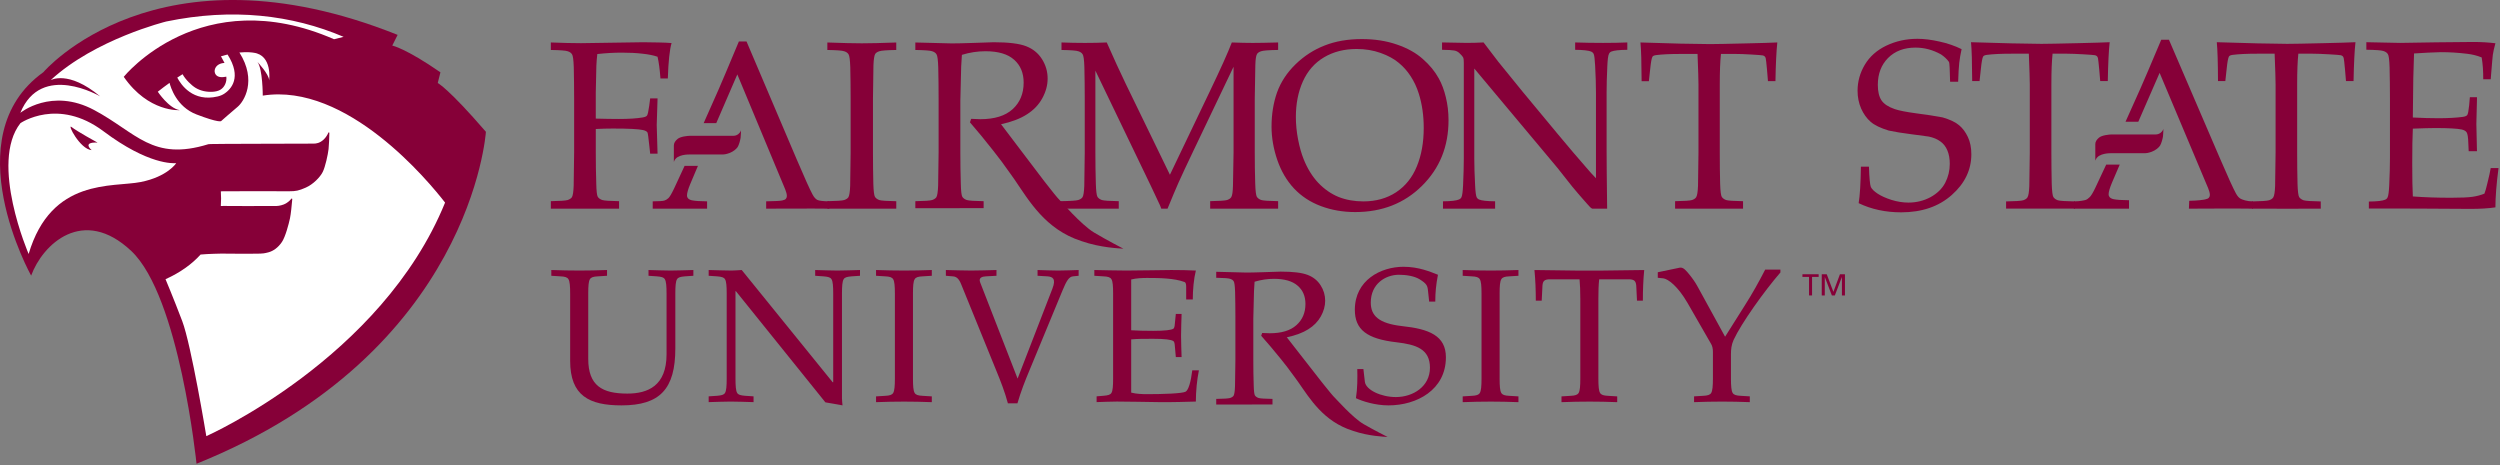 <?xml version="1.0" encoding="UTF-8"?> <svg xmlns="http://www.w3.org/2000/svg" width="1575" height="293" viewBox="0 0 1575 293" fill="none"><rect x="0" y="0" width="1575" height="293" fill="#808080" stroke="none"/><g clip-path="url(#clip0_1_7)"><path d="M19.62 173.65C19.62 173.65 -29.26 86.02 27.29 45.51C27.29 45.51 98.83 -38.7 250.5 21.97L247.13 28.71C247.13 28.71 255.56 30.4 277.47 45.56L275.78 52.3C275.78 52.3 282.52 55.67 306.12 83.04C306.12 83.04 297.18 222.46 123.81 292.16C123.81 292.16 113.09 186.7 82.7 158.11C52.31 129.51 26.77 153.98 19.62 173.65Z" fill="#860038"></path><path d="M138.59 37.88C138.63 37.95 138.67 38.03 138.71 38.1C138.81 38.06 138.93 38.02 139.03 37.97L138.59 37.87V37.88Z" fill="#860038"></path><path d="M110.98 102.82C109.19 102.82 93.72 104.09 65.12 82.64C36.52 61.19 12.88 77.58 12.88 77.58C-6.78 102.6 18.04 160.01 18.04 160.01C32.34 111.75 71.1 118.18 88.72 114.66C105.57 111.29 110.99 102.82 110.99 102.82H110.98ZM57.75 94.58C50.4 94.09 41.94 77.45 45.14 80.06C48.33 82.66 61.43 89.83 61.43 89.83C51.36 89.38 57.75 94.58 57.75 94.58Z" fill="white"></path><path d="M165.54 60.24C165.54 60.24 165.54 43.48 162.19 39.01C162.19 39.01 169.56 46.83 169.56 50.63C169.56 50.63 171.78 34.71 159.73 33.2C159.11 33.12 156.07 32.56 150.83 33.08C162.07 50.85 153.61 64.04 149.7 67.3C145.71 70.62 139.27 76.32 139.27 76.32C139.27 76.32 137.86 77.5 123.73 72.07C111.18 67.24 107.49 54.91 106.82 52.21C104.42 53.92 101.95 55.76 99.41 57.78C99.41 57.78 106.34 68.28 113.26 69.4C113.26 69.4 93.6 70.96 77.96 48.4C77.96 48.4 126.44 -11.92 210.45 24.72L216.47 23.21C183.93 9.34 146.42 4.92 104.72 13.55C104.72 13.55 59.88 24.62 31.87 50.54C31.87 50.54 42.89 43.88 63.12 60.73C63.12 60.73 26.04 38.82 12.81 71.09C12.81 71.09 32.47 55 59.28 69.3C86.09 83.6 95.91 101.79 131.3 90.84C131.48 90.8 132.48 90.77 132.92 90.75C136.07 90.59 183.53 90.56 197.58 90.48C199.31 90.48 201.51 90.14 203.89 87.93C205.34 86.6 206.29 84.92 206.85 83.64C206.85 83.63 206.86 83.62 206.87 83.6C207.01 83.27 207.51 83.37 207.5 83.74C207.43 86.61 207.28 91.48 207 93.89C206.59 97.44 204.95 105.08 203.31 108.35C201.67 111.63 197.3 116.13 192.66 118.18C188.16 120.16 186.38 120.49 182.29 120.49C178.2 120.49 151.18 120.41 140.8 120.49C140.29 120.49 139.72 120.51 139.13 120.55C139.33 123.53 139.35 126.63 139.11 129.78C139.94 129.75 140.64 129.75 141.07 129.75C142.43 129.75 165.96 129.91 174.27 129.77C175.8 129.75 178.49 129.15 180.16 128.14C181.73 127.2 182.98 125.97 183.47 125.26C183.47 125.26 183.47 125.25 183.48 125.24C183.69 124.94 184.16 125.1 184.13 125.47C183.84 128.78 183.27 134.83 182.69 137.53C181.87 141.35 179.79 149.18 177.64 152.4C175.18 156.08 172.1 158.15 169.18 158.95C166.59 159.66 165.19 159.74 163.94 159.78C157.73 159.96 139.43 159.77 139.43 159.77C139.43 159.77 131.24 159.89 126.36 160.36C121.11 166.19 113.95 171.51 104.28 175.9C104.28 175.9 109.15 187.41 114.81 202.3C120.47 217.19 129.98 274.77 129.98 274.77C129.98 274.77 240.37 225.9 280.4 127.64C270.4 114.71 218.68 51.81 165.52 60.24H165.54Z" fill="white"></path><path d="M138.74 56.59C137.33 57.39 135.7 57.7 134.08 57.81C130.33 58.07 126.47 57.31 123.25 55.37C120.59 53.77 116.79 50.05 115.02 46.75C113.92 47.43 112.81 48.14 111.67 48.89C114.03 53.4 121.54 64.47 137.14 60.77C138.67 60.41 140.14 59.82 141.44 58.94C145.49 56.2 152.61 48.83 143.36 34.34C142.05 34.65 140.67 35.02 139.21 35.46C139.95 36.86 140.69 38.26 141.44 39.66C139.02 39.73 136.49 40.81 135.52 43.21C135.02 44.44 135.13 45.91 135.91 46.98C137.4 49.01 140.23 48.73 142.59 48.31C142.99 51.51 141.54 54.99 138.73 56.59H138.74Z" fill="white"></path><path d="M681.5 151.95C693.39 156.1 705.32 156.48 707.75 156.68C707.75 156.68 697.48 151.4 689.26 146.49C681.05 141.58 667.66 126 667.22 125.65C666.34 124.87 663.25 121.06 657.94 114.23L639.37 89.76C634.8 83.82 631.9 79.98 630.67 78.27C637.4 76.8 642.86 74.7 647.03 72C651.26 69.3 654.48 65.91 656.69 61.83C658.9 57.75 660.01 53.65 660.01 49.52C660.01 45.11 658.83 41.03 656.48 37.29C654.11 33.52 650.77 30.79 646.46 29.12C642.18 27.45 635.35 26.61 625.97 26.61C624.74 26.61 620.3 26.76 612.63 27.06C606.73 27.26 602.38 27.35 599.58 27.35L585.43 26.99C581.5 26.89 578.58 26.81 576.66 26.77V31.48C582.5 31.58 586.04 31.84 587.27 32.29C588.55 32.69 589.45 33.32 589.99 34.2C590.58 35.04 590.95 37.79 591.1 42.46C591.25 48.85 591.32 55.37 591.32 62.05V96.17C591.16 109.09 591.08 116.06 591.02 117.09C590.87 120.88 590.5 123.26 589.92 124.24C589.42 124.97 588.54 125.57 587.27 126.01C585.99 126.41 582.45 126.66 576.66 126.75V131.18C587.62 131.18 595.56 131.18 600.31 131.18C606.16 131.18 612.73 131 619.69 131.12V126.75C613.9 126.66 610.36 126.41 609.08 126.01C607.8 125.57 606.87 124.91 606.28 124.02C605.73 123.14 605.41 120.37 605.31 115.7C605.12 109.36 605.02 102.86 605.02 96.17V63.45C605.31 49.85 605.49 42.7 605.54 42.01C605.63 39.7 605.78 37.22 605.99 34.56C610.86 33.04 615.81 32.28 620.87 32.28C628.93 32.28 634.95 34.07 638.93 37.66C642.91 41.19 644.9 45.99 644.9 52.03C644.9 58.96 642.6 64.53 637.98 68.76C633.35 72.98 626.58 75.09 617.64 75.09C616.31 75.09 614.37 75.02 611.82 74.87L611.08 77.08C615.74 82.45 620.66 88.41 625.82 95C629.02 98.98 632.7 103.94 636.88 109.89C637.72 111.1 638.54 112.24 639.33 113.36C648.33 126.56 658.73 144.61 681.19 151.84C681.26 151.86 681.32 151.89 681.38 151.91C681.43 151.93 681.47 151.95 681.52 151.96" fill="#860038"></path><path d="M1170.95 128C1171.74 123.27 1172.22 115.61 1172.37 105.02H1177.44C1177.68 112.22 1178.09 116.48 1178.63 117.8C1179.22 119.08 1180.61 120.46 1182.81 121.94C1185.01 123.41 1187.94 124.75 1191.62 125.93C1195.3 127.07 1198.86 127.63 1202.29 127.63C1207.32 127.63 1211.95 126.49 1216.19 124.23C1220.41 121.91 1223.5 118.92 1225.45 115.22C1227.39 111.48 1228.36 107.49 1228.36 103.24C1228.36 99.99 1227.86 97.17 1226.86 94.82C1225.91 92.46 1224.44 90.56 1222.46 89.13C1220.46 87.65 1218 86.62 1215.06 86.03C1213.21 85.72 1209.54 85.23 1204.02 84.55C1198.49 83.86 1193.79 83.09 1189.91 82.26C1184.72 80.69 1180.91 78.85 1178.49 76.72C1176.05 74.6 1174.05 71.81 1172.51 68.37C1171.01 64.92 1170.27 61.2 1170.27 57.2C1170.27 51.39 1171.78 45.91 1174.82 40.79C1177.9 35.62 1182.44 31.6 1188.41 28.74C1194.43 25.88 1200.94 24.45 1207.96 24.45C1212.2 24.45 1216.8 25.03 1221.79 26.16C1226.8 27.24 1231.49 28.83 1235.81 30.96C1235.12 34.06 1234.62 36.97 1234.31 39.68C1234.02 42.33 1233.81 46.28 1233.64 51.5H1228.57C1228.41 43.91 1228.19 39.77 1227.89 39.08C1226.65 37.3 1224.96 35.71 1222.82 34.27C1217.7 31.42 1212.35 29.99 1206.78 29.99C1199.56 29.99 1193.79 32.18 1189.44 36.56C1185.17 40.9 1183.03 46.54 1183.03 53.49C1183.03 57.67 1183.8 60.94 1185.35 63.25C1186.89 65.52 1189.66 67.34 1193.64 68.72C1196.38 69.65 1200.85 70.55 1207.08 71.38C1213.3 72.16 1218.89 73.03 1223.88 73.97C1228.55 75.35 1232.01 77 1234.26 78.92C1236.5 80.8 1238.34 83.28 1239.79 86.38C1241.23 89.43 1241.95 93.04 1241.95 97.17C1241.95 106.99 1237.85 115.54 1229.64 122.82C1221.41 130.13 1210.8 133.76 1197.75 133.77C1187.9 133.77 1178.97 131.84 1170.96 128" fill="#860038"></path><path d="M1247.12 51.06H1242.48C1242.43 39.29 1242.19 31.13 1241.74 26.59C1247.16 26.79 1255.68 27.03 1267.27 27.32C1276.67 27.52 1282.94 27.63 1286.08 27.63C1289.47 27.63 1297.31 27.48 1309.61 27.18C1318.51 26.98 1325.02 26.78 1329.09 26.59C1328.5 32.11 1328.1 40.26 1327.91 51.06H1323.13L1322.53 43.96C1322.13 39.67 1321.86 37.23 1321.72 36.64C1321.56 36.06 1321.34 35.64 1321.04 35.38C1320.78 35.14 1320.39 34.94 1319.85 34.79C1319.15 34.65 1316.66 34.45 1312.37 34.21C1308.09 33.97 1304.71 33.83 1302.23 33.83H1293.12C1292.62 38.57 1292.37 44.95 1292.37 52.97V96.22C1292.37 102.92 1292.45 109.45 1292.59 115.81C1292.74 120.5 1293.1 123.27 1293.63 124.16C1294.23 125.05 1295.15 125.71 1296.39 126.16C1297.7 126.56 1301.3 126.8 1307.23 126.9V131.41H1263.84V126.9C1269.77 126.8 1273.38 126.55 1274.67 126.16C1275.96 125.71 1276.83 125.13 1277.28 124.38C1277.93 123.4 1278.32 121 1278.47 117.21C1278.47 116.18 1278.57 109.18 1278.77 96.22V53.12C1278.77 51.05 1278.72 48.78 1278.62 46.32L1278.17 33.83H1267.04C1260.63 33.83 1255.52 34.08 1251.74 34.57C1250.54 34.72 1249.77 35.04 1249.43 35.53C1248.88 36.36 1248.38 39.05 1247.94 43.58L1247.12 51.05V51.06Z" fill="#860038"></path><path d="M1401.97 51.06H1397.34C1397.29 39.29 1397.04 31.13 1396.58 26.59C1402.02 26.79 1410.52 27.03 1422.12 27.32C1431.53 27.52 1437.8 27.63 1440.94 27.63C1444.33 27.63 1452.16 27.48 1464.47 27.18C1473.38 26.98 1479.87 26.78 1483.94 26.59C1483.35 32.11 1482.94 40.26 1482.74 51.06H1477.97L1477.37 43.96C1476.97 39.67 1476.71 37.23 1476.54 36.64C1476.4 36.06 1476.17 35.64 1475.87 35.38C1475.63 35.14 1475.22 34.94 1474.67 34.79C1473.98 34.65 1471.49 34.45 1467.21 34.21C1462.93 33.97 1459.54 33.83 1457.06 33.83H1447.95C1447.46 38.57 1447.21 44.95 1447.21 52.97V96.22C1447.21 102.92 1447.29 109.45 1447.44 115.81C1447.58 120.5 1447.94 123.27 1448.47 124.16C1449.08 125.05 1449.99 125.71 1451.24 126.16C1452.53 126.56 1456.14 126.8 1462.07 126.9L1462.09 131.46C1453.61 131.54 1429.98 131.46 1418.8 131.46L1418.69 126.9C1424.6 126.8 1428.21 126.55 1429.52 126.16C1430.81 125.71 1431.68 125.13 1432.14 124.38C1432.78 123.4 1433.18 121 1433.32 117.21C1433.32 116.18 1433.43 109.18 1433.62 96.22V53.12C1433.62 51.05 1433.57 48.78 1433.47 46.32L1433.02 33.83H1421.9C1415.47 33.83 1410.37 34.08 1406.58 34.57C1405.38 34.72 1404.62 35.04 1404.28 35.53C1403.73 36.36 1403.23 39.05 1402.78 43.58L1401.96 51.05L1401.97 51.06Z" fill="#860038"></path><path d="M1492.38 130.95V126.97C1497.6 126.92 1501.04 126.53 1502.67 125.79C1503.37 125.5 1503.87 125.03 1504.16 124.38C1504.67 123.4 1505.02 120.81 1505.22 116.62C1505.52 110.11 1505.67 104.5 1505.67 99.77V62C1505.67 55.3 1505.59 48.75 1505.44 42.33C1505.3 37.66 1504.92 34.89 1504.33 34.06C1503.77 33.18 1502.85 32.54 1501.57 32.14C1500.31 31.69 1496.74 31.43 1490.8 31.33V26.59L1512.09 27.03L1534.64 26.67C1545.43 26.52 1553.29 26.44 1558.16 26.44C1563.03 26.44 1567.75 26.72 1572.12 27.25C1571.32 30.06 1570.78 32.5 1570.48 34.57C1570.38 35.02 1569.93 40.14 1569.15 49.94H1564.44C1564.47 44.91 1564.15 40.32 1563.46 36.19C1560.72 35.06 1557.7 34.29 1554.42 33.9C1548.84 33.21 1543.28 32.86 1537.7 32.86C1536.5 32.86 1533.83 32.96 1529.72 33.16C1525.57 33.36 1522.62 33.52 1520.85 33.68C1520.63 39.14 1520.49 44.27 1520.38 49.05L1520.08 74.03C1525.91 74.33 1531.27 74.48 1536.13 74.48C1542.05 74.48 1547.11 74.21 1551.3 73.67C1552.88 73.47 1553.9 73.08 1554.35 72.49C1554.81 71.91 1555.2 69.88 1555.56 66.42L1556.01 61.25H1560.49V62.66L1560.11 78.02L1560.49 95.24H1555.27L1555.04 90.22C1554.94 86.57 1554.59 84.29 1553.99 83.4C1553.45 82.53 1552.38 81.91 1550.78 81.56C1547.94 80.98 1542.43 80.67 1534.28 80.67C1530.94 80.67 1526.22 80.81 1520.09 81.05C1519.84 85.97 1519.71 93.3 1519.71 103C1519.71 112.11 1519.84 119.04 1520.09 123.76C1527.27 124.31 1535.3 124.58 1544.2 124.58C1550.53 124.58 1555.02 124.37 1557.71 123.98C1560.41 123.59 1562.89 122.93 1565.19 121.99C1565.77 120.46 1566.38 118.39 1566.97 115.79C1568.06 111.4 1568.79 108.1 1569.15 105.88H1574.07C1572.76 115.84 1572.11 124.09 1572.11 130.64C1567.83 131.28 1562.63 131.6 1556.51 131.6C1556.51 131.6 1504.51 131.25 1492.38 131.38" fill="#860038"></path><path d="M347.03 31.46V26.75C354.49 27.04 360.83 27.2 366.04 27.2C369.73 27.2 376.34 27.1 385.87 26.9C395.4 26.71 401.84 26.61 405.18 26.61C408.76 26.61 412.03 26.66 414.98 26.76C417.98 26.81 420.68 26.93 423.09 27.12C421.86 31.29 421.08 38.74 420.73 49.45H416.09C415.64 43.51 415.03 38.94 414.25 35.74C411.69 34.86 408.52 34.22 404.74 33.83C401 33.38 396.65 33.16 391.7 33.16C386.75 33.16 381.6 33.46 376.3 34.05C376.01 36.7 375.8 39.18 375.71 41.49C375.66 42.82 375.54 48.44 375.34 58.36V74.72C380.85 74.87 385.71 74.95 389.93 74.95C396.17 74.95 401.16 74.63 404.9 73.99C406.32 73.75 407.23 73.35 407.62 72.81C408.06 72.23 408.53 70.14 409.02 66.55L409.61 61.98H414.26L413.74 78.78L414.26 96.83H409.61L409.1 92.11C408.55 86.75 408.16 83.89 407.92 83.49C407.53 82.8 406.59 82.28 405.12 81.94C402.33 81.3 395.98 80.98 386.11 80.98C382.62 80.98 379.04 81.08 375.35 81.27V96.16C375.35 102.85 375.44 109.36 375.65 115.69C375.75 120.36 376.06 123.13 376.6 124.01C377.19 124.9 378.12 125.56 379.4 126.01C380.68 126.4 384.22 126.65 390.01 126.74V131.45C383.82 131.45 357.78 131.45 347.04 131.45V126.74C352.84 126.65 356.37 126.4 357.65 126.01C358.92 125.57 359.81 124.96 360.3 124.24C360.9 123.26 361.27 120.88 361.41 117.09C361.46 116.06 361.55 109.08 361.7 96.17V62.05C361.7 55.37 361.62 48.84 361.48 42.45C361.33 37.78 360.96 35.03 360.37 34.2C359.82 33.32 358.92 32.68 357.65 32.29C356.42 31.84 352.88 31.58 347.04 31.48" fill="#860038"></path><path d="M564.65 126.75V131.47C554.28 131.47 521.24 131.47 521.24 131.47V126.75C527.04 126.66 530.57 126.41 531.85 126.02C533.13 125.57 534.02 124.98 534.5 124.25C535.08 123.27 535.46 120.89 535.61 117.1C535.65 116.07 535.75 109.09 535.9 96.17V62.05C535.9 55.36 535.83 48.84 535.68 42.45C535.53 37.78 535.16 35.04 534.57 34.2C534.02 33.31 533.12 32.69 531.84 32.29C530.61 31.84 527.07 31.58 521.23 31.48V26.77C530.61 27.11 537.86 27.29 542.97 27.29C548.08 27.29 555.11 27.12 564.64 26.77V31.48C558.79 31.58 555.23 31.84 553.96 32.29C552.73 32.69 551.87 33.25 551.38 33.98C550.79 34.96 550.42 37.35 550.27 41.13C550.22 42.11 550.12 49.09 549.97 62.06V96.18C549.97 102.86 550.05 109.37 550.2 115.71C550.35 120.38 550.69 123.15 551.23 124.03C551.81 124.92 552.73 125.58 553.96 126.03C555.24 126.43 558.79 126.67 564.64 126.76" fill="#860038"></path><path d="M668.74 31.46V26.75C673.9 26.95 678.84 27.04 683.55 27.04C688.26 27.04 692.89 26.95 697.26 26.75C701.59 36.57 705.54 45.19 709.13 52.62L737.05 110.1L762.26 57.4C769.14 43.06 773.73 32.84 776.04 26.75C781.25 26.95 785.64 27.04 789.23 27.04C792.52 27.04 797.85 26.95 805.22 26.75V31.46C799.37 31.56 795.81 31.82 794.54 32.27C793.31 32.67 792.45 33.23 791.96 33.97C791.32 34.95 790.95 37.33 790.86 41.11C790.81 42.09 790.69 49.07 790.5 62.03V96.15C790.5 102.84 790.59 109.35 790.79 115.68C790.94 120.35 791.28 123.12 791.82 124C792.41 124.89 793.31 125.55 794.54 126C795.82 126.39 799.37 126.64 805.22 126.73V131.44C796 131.44 772.34 131.44 762.41 131.44V126.73C768.26 126.64 771.81 126.39 773.09 126C774.36 125.56 775.22 124.95 775.67 124.23C776.31 123.25 776.67 120.87 776.77 117.08C776.82 116.05 776.94 109.07 777.14 96.16V42.07L751.72 95.27C747.74 103.58 744.61 110.26 742.35 115.32C740.73 119 738.84 123.44 735.56 131.44H731.6C730.96 129.58 730.87 129.49 730.33 128.36L725.31 117.67L690.09 44.5V96.16C690.09 102.85 690.18 109.36 690.38 115.69C690.52 120.36 690.87 123.13 691.41 124.01C692 124.9 692.91 125.56 694.14 126.01C695.42 126.4 698.98 126.65 704.82 126.74V131.45H667.79V126.74C674.52 126.65 678.05 126.4 679.33 126.01C680.61 125.57 681.5 124.96 681.99 124.24C682.58 123.26 682.95 120.88 683.1 117.09C683.14 116.06 683.24 109.08 683.39 96.17V62.05C683.39 55.37 683.31 48.84 683.16 42.45C683.02 37.78 682.65 35.03 682.06 34.2C681.51 33.32 680.61 32.68 679.33 32.29C678.11 31.84 674.56 31.58 668.72 31.48" fill="#860038"></path><path d="M801.07 79.81C801.07 72.04 802.22 64.87 804.52 58.29C806.88 51.71 810.77 45.79 816.17 40.53C821.57 35.27 827.69 31.33 834.52 28.66C841.35 25.97 849.16 24.61 857.96 24.61C866.07 24.61 873.43 25.76 880.06 28.06C886.69 30.33 892.12 33.35 896.35 37.14C900.63 40.88 903.99 44.97 906.45 49.44C908.31 52.77 909.79 56.71 910.87 61.23C911.99 65.75 912.57 70.58 912.57 75.74C912.57 92.31 906.98 106.09 895.84 117.09C884.74 128.1 870.72 133.6 853.76 133.6C846.05 133.6 838.85 132.35 832.17 129.84C825.49 127.34 819.84 123.63 815.21 118.72C810.6 113.76 807.09 107.75 804.68 100.73C802.27 93.65 801.07 86.68 801.07 79.8M816.4 73.68C816.4 78.34 816.87 83.08 817.8 87.9C818.74 92.71 819.91 96.87 821.33 100.36C823.69 106.25 826.77 111.21 830.55 115.24C834.38 119.21 838.63 122.17 843.29 124.08C848.02 125.94 853.23 126.88 858.92 126.88C866.83 126.88 873.71 124.96 879.56 121.12C885.4 117.24 889.75 111.82 892.6 104.84C895.5 97.81 896.95 89.73 896.95 80.6C896.95 72.79 895.92 65.59 893.85 59.01C892.58 54.98 890.89 51.35 888.76 48.1C886.65 44.81 884.13 41.98 881.18 39.56C878.28 37.11 874.5 35.04 869.83 33.37C865.17 31.7 860.12 30.87 854.72 30.86C846.91 30.86 840.05 32.6 834.16 36.09C828.26 39.58 823.82 44.64 820.82 51.27C817.87 57.85 816.4 65.33 816.4 73.68Z" fill="#860038"></path><path d="M909.08 131.46V126.83C914.24 126.78 917.62 126.38 919.25 125.64C919.92 125.35 920.42 124.88 920.72 124.24C921.21 123.26 921.56 120.68 921.75 116.51C922.04 110.02 922.2 104.42 922.2 99.7V39.64C922.2 38.02 922.1 36.97 921.9 36.47C921.5 35.59 920.62 34.53 919.25 33.3C918.36 32.52 917.33 32.02 916.15 31.82C915.02 31.58 912.46 31.43 908.49 31.37V26.73C916.69 26.93 921.85 27.02 923.96 27.02C927.55 27.02 931.11 26.93 934.64 26.73C938.81 32.18 941.89 36.21 943.86 38.82L959.12 57.61L981.37 84.43C988.49 92.98 994.22 99.71 998.54 104.62C1001.29 107.86 1003.59 110.43 1005.46 112.29V58.41C1005.46 53.6 1005.29 47.95 1004.94 41.47C1004.74 37.4 1004.43 34.87 1003.99 33.89C1003.65 33.25 1003.14 32.78 1002.44 32.49C1000.82 31.81 997.45 31.43 992.34 31.38V26.74C998.14 26.94 1004.01 27.03 1009.95 27.03C1015.56 27.03 1020.64 26.94 1025.21 26.74V31.38C1020.09 31.43 1016.73 31.81 1015.11 32.49C1014.42 32.78 1013.94 33.28 1013.64 33.97C1013.14 34.89 1012.8 37.47 1012.61 41.7C1012.31 48.18 1012.16 53.76 1012.16 58.42V93.88C1012.16 101.05 1012.25 111.86 1012.5 131.46H1003.17C1002.88 131.37 1002.6 131.22 1002.35 131.03C1002.02 130.77 1001.08 129.8 999.56 128.07C995.47 123.46 992.48 119.97 990.56 117.61L981.05 105.6L928.8 43.17V99.69C928.8 104.51 928.97 110.19 929.32 116.72C929.51 120.8 929.84 123.3 930.28 124.23C930.62 124.92 931.14 125.41 931.82 125.7C933.44 126.4 936.81 126.76 941.92 126.82V131.45C937.81 131.45 915.79 131.45 909.05 131.45" fill="#860038"></path><path d="M1038.79 51.14H1034.22C1034.17 39.4 1033.93 31.27 1033.48 26.75C1038.84 26.95 1047.24 27.2 1058.69 27.49C1067.97 27.69 1074.17 27.78 1077.26 27.78C1080.6 27.78 1088.33 27.63 1100.48 27.33C1109.27 27.13 1115.68 26.95 1119.71 26.74C1119.12 32.24 1118.72 40.37 1118.53 51.13H1113.81L1113.23 44.06C1112.83 39.78 1112.57 37.36 1112.41 36.76C1112.27 36.19 1112.05 35.76 1111.75 35.52C1111.51 35.27 1111.12 35.07 1110.58 34.92C1109.88 34.78 1107.44 34.58 1103.21 34.34C1098.98 34.09 1095.64 33.98 1093.19 33.98H1084.2C1083.7 38.69 1083.46 45.05 1083.46 53.05V96.17C1083.46 102.85 1083.53 109.36 1083.68 115.7C1083.83 120.38 1084.18 123.15 1084.72 124.02C1085.31 124.91 1086.21 125.57 1087.44 126.02C1088.72 126.42 1092.28 126.66 1098.12 126.75V131.46C1089.75 131.46 1068.07 131.46 1055.31 131.46V126.75C1061.15 126.66 1064.72 126.41 1065.99 126.02C1067.26 125.58 1068.13 124.97 1068.58 124.25C1069.22 123.27 1069.6 120.89 1069.75 117.1C1069.75 116.07 1069.84 109.09 1070.04 96.18V53.21C1070.04 51.15 1070 48.89 1069.89 46.44L1069.45 33.99H1058.46C1052.12 33.99 1047.09 34.23 1043.36 34.72C1042.17 34.87 1041.41 35.19 1041.08 35.68C1040.54 36.52 1040.05 39.2 1039.6 43.72L1038.79 51.16V51.14Z" fill="#860038"></path><path d="M424.53 102.05C424.53 102.05 424.53 94.24 424.53 91.61C424.53 90.11 425.42 88.74 426.85 87.55C428.7 86 432.92 85.62 434.58 85.55C436.12 85.49 455.07 85.59 461.95 85.55C462.79 85.55 463.88 85.42 465.05 84.55C465.76 84.02 466.22 83.36 466.5 82.87C466.77 82.37 466.84 82.01 466.84 82.01C466.84 82.01 466.77 85.49 466.57 86.89C466.37 88.28 465.56 91.28 464.76 92.57C463.96 93.85 461.82 95.62 459.54 96.42C457.33 97.2 456.46 97.33 454.45 97.33C452.44 97.33 439.19 97.3 434.1 97.33C432.65 97.34 430.45 97.49 428.44 98.24C427.25 98.69 426.42 99.2 425.88 99.79C425.35 100.38 425.27 100.42 424.93 101.05C424.6 101.7 424.52 102.04 424.52 102.04" fill="#860038"></path><path d="M424.61 118.89C423.09 122.09 421.91 124.08 421.07 124.85C420.28 125.59 419.4 126.1 418.42 126.4C417.49 126.65 415.08 126.8 411.21 126.85V131.46C416.81 131.46 437.21 131.46 445.47 131.46V126.85C440.9 126.8 437.71 126.58 435.89 126.19C434.76 125.95 433.92 125.5 433.39 124.86C432.99 124.42 432.8 123.86 432.8 123.17C432.8 121.6 433.51 119.12 434.94 115.73L439.7 104.49H431.3C427.58 112.58 425.34 117.43 424.62 118.89" fill="#860038"></path><path d="M514.95 125.96C513.87 125.43 512.86 124.29 511.93 122.57C510.26 119.52 506.87 112.01 501.76 100.02L470.3 26.11H465.5C458.92 41.87 454.62 52.05 452.61 56.61L443.31 77.56H451.25L464.51 46.88L494.69 119.32C495.38 121.04 495.72 122.44 495.72 123.51C495.72 124.2 495.5 124.79 495.06 125.29C494.67 125.74 493.89 126.07 492.7 126.32C491.52 126.57 488.18 126.74 482.68 126.84V131.46C482.68 131.46 514.72 131.31 522.47 131.46V126.84C518.59 126.79 516.08 126.49 514.95 125.96Z" fill="#860038"></path><path d="M1320.04 101.26C1320.04 101.26 1320.03 93.42 1320.04 90.78C1320.04 89.28 1320.94 87.91 1322.38 86.71C1324.27 85.16 1328.54 84.78 1330.22 84.7C1331.79 84.64 1350.99 84.74 1357.98 84.7C1358.84 84.7 1359.94 84.56 1361.13 83.7C1361.85 83.18 1362.32 82.52 1362.6 82.01C1362.87 81.52 1362.94 81.15 1362.94 81.15C1362.94 81.15 1362.87 84.65 1362.67 86.04C1362.46 87.44 1361.65 90.45 1360.83 91.74C1360.02 93.03 1357.84 94.81 1355.54 95.62C1353.31 96.4 1352.42 96.53 1350.39 96.53C1348.36 96.53 1334.91 96.5 1329.76 96.53C1328.29 96.53 1326.05 96.69 1324.01 97.44C1322.8 97.89 1321.97 98.4 1321.42 98.99C1320.88 99.58 1320.8 99.61 1320.46 100.26C1320.12 100.9 1320.05 101.24 1320.05 101.24" fill="#860038"></path><path d="M1320.12 118.18C1318.58 121.38 1317.39 123.38 1316.54 124.16C1315.74 124.91 1314.87 125.7 1313.87 125.99C1312.92 126.25 1310.46 126.83 1306.53 126.88V131.46C1311.85 131.42 1332.85 131.42 1341.27 131.46V126.15C1336.64 126.11 1333.4 125.88 1331.56 125.48C1330.41 125.24 1329.57 124.79 1329.02 124.15C1328.62 123.7 1328.42 123.15 1328.42 122.45C1328.42 120.87 1329.15 118.39 1330.59 114.98L1335.42 103.71H1326.9C1323.12 111.83 1320.85 116.69 1320.12 118.17" fill="#860038"></path><path d="M1411.72 125.28C1410.63 124.74 1409.6 123.61 1408.65 121.88C1406.96 118.82 1403.52 111.28 1398.34 99.24L1366.44 25.05H1361.58C1354.91 40.88 1350.55 51.09 1348.5 55.68L1339.08 76.7H1347.13L1360.56 45.91L1391.16 118.63C1391.87 120.35 1392.21 121.75 1392.21 122.84C1392.21 123.53 1391.99 124.12 1391.54 124.62C1391.14 125.07 1390.35 125.41 1389.15 125.65C1387.95 125.89 1384.79 126.41 1379.21 126.5L1379.01 131.46C1379.01 131.46 1411.73 131.28 1419.34 131.46V126.89C1415.39 126.84 1412.86 125.82 1411.71 125.28" fill="#860038"></path><path d="M852.58 271.5C862.38 274.83 872.2 275.14 874.2 275.28C874.2 275.28 865.74 271.07 858.97 267.13C852.21 263.2 841.18 250.71 840.81 250.44C840.08 249.82 837.53 246.77 833.16 241.29L817.86 221.7C814.1 216.93 811.7 213.87 810.69 212.5C816.23 211.31 820.73 209.64 824.17 207.47C827.64 205.31 830.3 202.59 832.13 199.33C833.94 196.08 834.86 192.79 834.86 189.48C834.86 185.95 833.89 182.68 831.95 179.68C830 176.65 827.25 174.47 823.68 173.14C820.17 171.79 814.55 171.12 806.82 171.12C805.79 171.12 802.13 171.24 795.82 171.48C790.97 171.65 787.39 171.71 785.09 171.71L773.43 171.41C770.2 171.33 767.78 171.28 766.22 171.23V175C771.03 175.08 773.94 175.29 774.95 175.65C776.02 175.97 776.76 176.48 777.21 177.19C777.68 177.85 777.98 180.06 778.11 183.8C778.23 188.91 778.3 194.14 778.3 199.5V226.83C778.17 237.17 778.1 242.76 778.05 243.59C777.93 246.61 777.62 248.52 777.15 249.32C776.75 249.89 776.02 250.38 774.95 250.74C773.9 251.05 770.99 251.24 766.22 251.31V254.86H785.69C790.51 254.86 795.92 254.72 801.67 254.82V251.31C796.89 251.23 793.98 251.05 792.92 250.74C791.88 250.38 791.11 249.85 790.61 249.13C790.17 248.42 789.92 246.21 789.83 242.47C789.66 237.41 789.59 232.18 789.59 226.84V200.64C789.83 189.73 789.98 184 790.02 183.46C790.09 181.61 790.22 179.62 790.38 177.49C794.38 176.28 798.47 175.66 802.64 175.66C809.28 175.67 814.22 177.11 817.5 179.97C820.8 182.79 822.43 186.64 822.43 191.48C822.43 197.03 820.52 201.5 816.7 204.87C812.92 208.26 807.33 209.95 799.96 209.95C798.87 209.95 797.27 209.89 795.17 209.78L794.55 211.53C798.39 215.83 802.45 220.62 806.7 225.88C809.34 229.07 812.36 233.04 815.8 237.81C816.49 238.77 817.16 239.69 817.82 240.59C825.23 251.17 833.81 265.61 852.3 271.4C852.34 271.42 852.41 271.43 852.47 271.46C852.5 271.47 852.54 271.49 852.58 271.49V271.5Z" fill="#860038"></path><path d="M359.2 184.89C359.2 180.32 358.96 177.21 358.12 175.91C357.4 174.7 355.97 174.22 353.08 174.1L347.33 173.74V170.11C353.58 170.33 359.2 170.45 365.07 170.45C370.59 170.45 376.21 170.33 382.43 170.11V173.74L376.68 174.1C373.82 174.22 372.35 174.7 371.64 175.91C370.81 177.21 370.59 180.32 370.59 184.89V226.05C370.59 243.06 379.46 247.96 395.25 247.96C408.18 247.96 419.93 243.06 419.93 223.18V184.89C419.93 180.32 419.7 177.21 418.84 175.91C418.15 174.7 416.72 174.34 413.83 174.1L408.56 173.74V170.11C413.35 170.22 418.16 170.45 422.45 170.45C427.26 170.45 431.56 170.22 436.82 170.11V173.74L431.56 174.1C428.68 174.34 427.26 174.7 426.53 175.91C425.69 177.21 425.46 180.32 425.46 184.89V219.48C425.46 245.1 415.74 255.39 391.55 255.39C371.18 255.39 359.2 249.29 359.2 227.38V184.89Z" fill="#860038"></path><path d="M457.82 184.89C457.82 180.32 457.59 177.21 456.75 175.91C456.03 174.7 454.59 174.34 451.73 174.1L446.46 173.74V170.11C451.73 170.22 456.51 170.45 460.85 170.45C463 170.45 465.15 170.22 467.29 170.11L524.56 240.79H524.92V184.89C524.92 180.32 524.7 177.21 523.85 175.91C523.12 174.7 521.68 174.34 518.8 174.1L513.56 173.74V170.11C518.33 170.22 523.12 170.45 527.45 170.45C532.23 170.45 536.56 170.22 541.8 170.11V173.74L536.56 174.1C533.67 174.34 532.22 174.7 531.5 175.91C530.68 177.21 530.44 180.32 530.44 184.89V250.97C530.44 252.39 530.68 253.96 530.78 255.38L520 253.48L463.59 183.41H463.36V238.58C463.36 243.11 463.59 246.23 464.42 247.55C465.14 248.74 466.58 249.11 469.44 249.35L474.74 249.7V253.34C469.44 253.22 465.14 252.99 460.37 252.99C456.03 252.99 451.25 253.22 446.46 253.34V249.7L451.73 249.35C454.59 249.11 456.03 248.74 456.75 247.55C457.59 246.23 457.82 243.12 457.82 238.58V184.87V184.89Z" fill="#860038"></path><path d="M575.17 238.6C575.17 243.13 575.39 246.25 576.25 247.57C576.94 248.76 578.39 249.24 581.27 249.37L587.04 249.72V253.36C580.78 253.13 575.17 253.01 569.63 253.01C563.78 253.01 558.14 253.13 551.91 253.36V249.72L557.67 249.37C560.55 249.24 561.96 248.76 562.7 247.57C563.52 246.25 563.78 243.14 563.78 238.6V184.88C563.78 180.32 563.52 177.21 562.7 175.91C561.96 174.7 560.55 174.22 557.67 174.1L551.91 173.74V170.11C558.14 170.33 563.78 170.45 569.63 170.45C575.17 170.45 580.78 170.33 587.04 170.11V173.74L581.27 174.1C578.39 174.22 576.94 174.7 576.25 175.91C575.39 177.21 575.17 180.32 575.17 184.88V238.6Z" fill="#860038"></path><path d="M641.09 238.51L663 181.89C665.54 175.42 663 174.34 659.89 174.1L653.66 173.74V170.11C657.99 170.22 662.16 170.45 666.61 170.45C671.06 170.45 675.24 170.22 679.54 170.11V173.74L675.97 174.1C673.44 174.34 671.89 176.98 669.49 182.73L648.64 233.14C645.76 239.97 643.11 246.79 640.99 254.09H634.97C633.07 247.02 630.42 240.19 628.01 234.34L605.51 179.02C603.95 175.18 602.27 174.22 600.24 174.1L595.9 173.74V170.11C601.21 170.22 606.46 170.45 611.85 170.45C617.24 170.45 622.51 170.22 627.78 170.11V173.74L621.09 174.1C618.8 174.22 616.39 174.93 617.47 177.81L641.08 238.51H641.09Z" fill="#860038"></path><path d="M701.26 184.86C701.26 180.33 701.04 177.21 700.2 175.91C699.48 174.7 698.05 174.22 695.17 174.1L689.43 173.74V170.11C696.03 170.22 702.82 170.45 709.66 170.45C720.09 170.45 731.05 170.11 737.87 170.11C743.33 170.11 748.71 170.22 753.39 170.45C752.07 175.75 751.46 182.54 751.46 188.65H747.29V180.87C747.29 179.31 747.17 178 746.21 177.66C739.81 175.24 730.39 175.11 722.71 175.11C719.49 175.11 716.01 175.24 712.65 176.07V208.07C716.49 208.3 720.79 208.43 726.52 208.43C733.8 208.43 737.87 207.93 739.22 207.11C739.82 206.62 740.04 205.53 740.15 203.98L740.77 197.76H744.41C744.28 202.68 744.07 207.23 744.07 211.66C744.07 216.09 744.29 220.65 744.41 224.95H740.77L740.15 217.9C740.03 216.32 739.81 215.25 739.22 214.9C737.87 213.93 733.8 213.45 726.52 213.45C720.79 213.45 716.38 213.45 712.65 213.81V247.35C716.01 248.19 719.49 248.32 722.71 248.32C732.51 248.32 744.77 247.94 746.93 246.76C748.72 245.79 750.28 240.5 751.13 233.32H755.31C754.12 239.08 753.39 246.51 753.39 252.98C748.12 253.1 738.62 253.47 729.76 253.33C720.55 253.23 711.12 252.98 703.67 252.98C699.1 252.98 695.16 253.23 690.86 253.33V249.69L695.17 249.34C698.05 249.1 699.48 248.73 700.2 247.54C701.04 246.22 701.26 243.11 701.26 238.57V184.83V184.86Z" fill="#860038"></path><path d="M900.37 189.99L899.64 183.16C899.31 179.92 898.81 178.75 894.38 175.96C891.03 173.93 886 173.1 881.31 173.1C872.93 173.1 863.59 178.75 863.59 190.59C863.59 198.75 868.39 203.77 883.36 205.45C900.26 207.24 910.92 211.44 910.92 225.1C910.92 245.59 892.6 255.39 874.75 255.39C866.34 255.39 858.2 252.76 854.24 250.86C855.22 244.64 855.22 238.15 855.09 232.52H858.94L859.87 240.53C860.47 245.58 869.95 250.15 879.4 250.15C890.2 250.15 900.87 243.53 900.87 231.66C900.87 219.79 892.02 217.06 879.77 215.63C860.98 213.47 853.55 207.6 853.55 195.14C853.55 176.56 869.83 168.07 884.21 168.07C893.81 168.07 901 171.18 905.91 173.1C904.71 179.22 904.23 184.36 904.23 189.99H900.39H900.37Z" fill="#860038"></path><path d="M944.76 238.6C944.76 243.13 944.98 246.25 945.84 247.57C946.54 248.76 947.98 249.24 950.84 249.37L956.62 249.72V253.36C950.38 253.13 944.76 253.01 939.23 253.01C933.36 253.01 927.73 253.13 921.5 253.36V249.72L927.26 249.37C930.14 249.24 931.56 248.76 932.27 247.57C933.12 246.25 933.36 243.14 933.36 238.6V184.88C933.36 180.32 933.12 177.21 932.27 175.91C931.56 174.7 930.14 174.22 927.26 174.1L921.5 173.74V170.11C927.73 170.33 933.36 170.45 939.23 170.45C944.76 170.45 950.37 170.33 956.62 170.11V173.74L950.84 174.1C947.98 174.22 946.54 174.7 945.84 175.91C944.98 177.21 944.76 180.32 944.76 184.88V238.6Z" fill="#860038"></path><path d="M995.59 187.94C995.59 183.39 995.45 179.56 995.12 175.96H976.55C972.94 175.96 971.99 177.05 971.75 179.92L971.28 189.4H967.56C967.56 182.94 967.31 176.34 966.7 170.12C975.35 170.12 983.98 170.46 992.58 170.46H1009.96C1018.59 170.46 1027.21 170.12 1035.85 170.12C1035.24 176.34 1035.01 182.94 1035.01 189.4H1031.3L1030.84 179.92C1030.56 177.05 1029.62 175.96 1026.01 175.96H1007.48C1007.1 179.56 1006.98 183.4 1006.98 187.94V238.57C1006.98 243.14 1007.21 246.25 1008.06 247.57C1008.78 248.76 1010.22 249.24 1013.07 249.37L1018.84 249.72V253.36C1012.61 253.12 1006.98 253.01 1001.48 253.01C995.6 253.01 989.95 253.12 983.74 253.36V249.72L989.5 249.37C992.36 249.24 993.79 248.76 994.53 247.57C995.36 246.25 995.6 243.14 995.6 238.57V187.94H995.59Z" fill="#860038"></path><path d="M1086.81 212.12L1099.12 192.6C1103.93 185.08 1108.12 177.53 1112.07 169.85H1121.66V171.65C1111.59 183.27 1097.09 203.51 1092.17 214.15C1090.76 217.28 1090.5 220.24 1090.5 223.14V238.57C1090.5 243.13 1090.75 246.24 1091.59 247.56C1092.3 248.75 1093.74 249.23 1096.63 249.36L1102.38 249.71V253.35C1096.15 253.12 1090.5 253 1084.97 253C1079.15 253 1073.5 253.12 1067.26 253.35V249.71L1073.02 249.36C1075.89 249.23 1077.33 248.75 1078.05 247.56C1078.88 246.24 1079.14 243.13 1079.14 238.57V221.58C1079.14 219.66 1078.75 217.97 1078.05 216.78L1063.19 190.93C1056.95 180.14 1050.83 175.71 1047.84 175.35L1044.4 175.01V171.52L1058.17 168.65C1060.54 168.16 1062.33 170.57 1064.41 173.08C1066.43 175.6 1068.12 177.99 1069.66 180.86L1086.79 212.1L1086.81 212.12Z" fill="#860038"></path><path d="M1139.68 174.45H1135.53V172.78H1145.75V174.45H1141.6V186.13H1139.69V174.45H1139.68Z" fill="#860038"></path><path d="M1147.69 172.78H1150.85L1155.04 183.88L1159.16 172.78H1162.32V186.13H1160.41V174.57H1160.37L1155.95 186.13H1154.08L1149.65 174.57H1149.62V186.13H1147.7V172.78H1147.69Z" fill="#860038"></path></g><defs><clipPath id="clip0_1_7"><rect width="1574.06" height="292.17" fill="white"></rect></clipPath></defs></svg> 